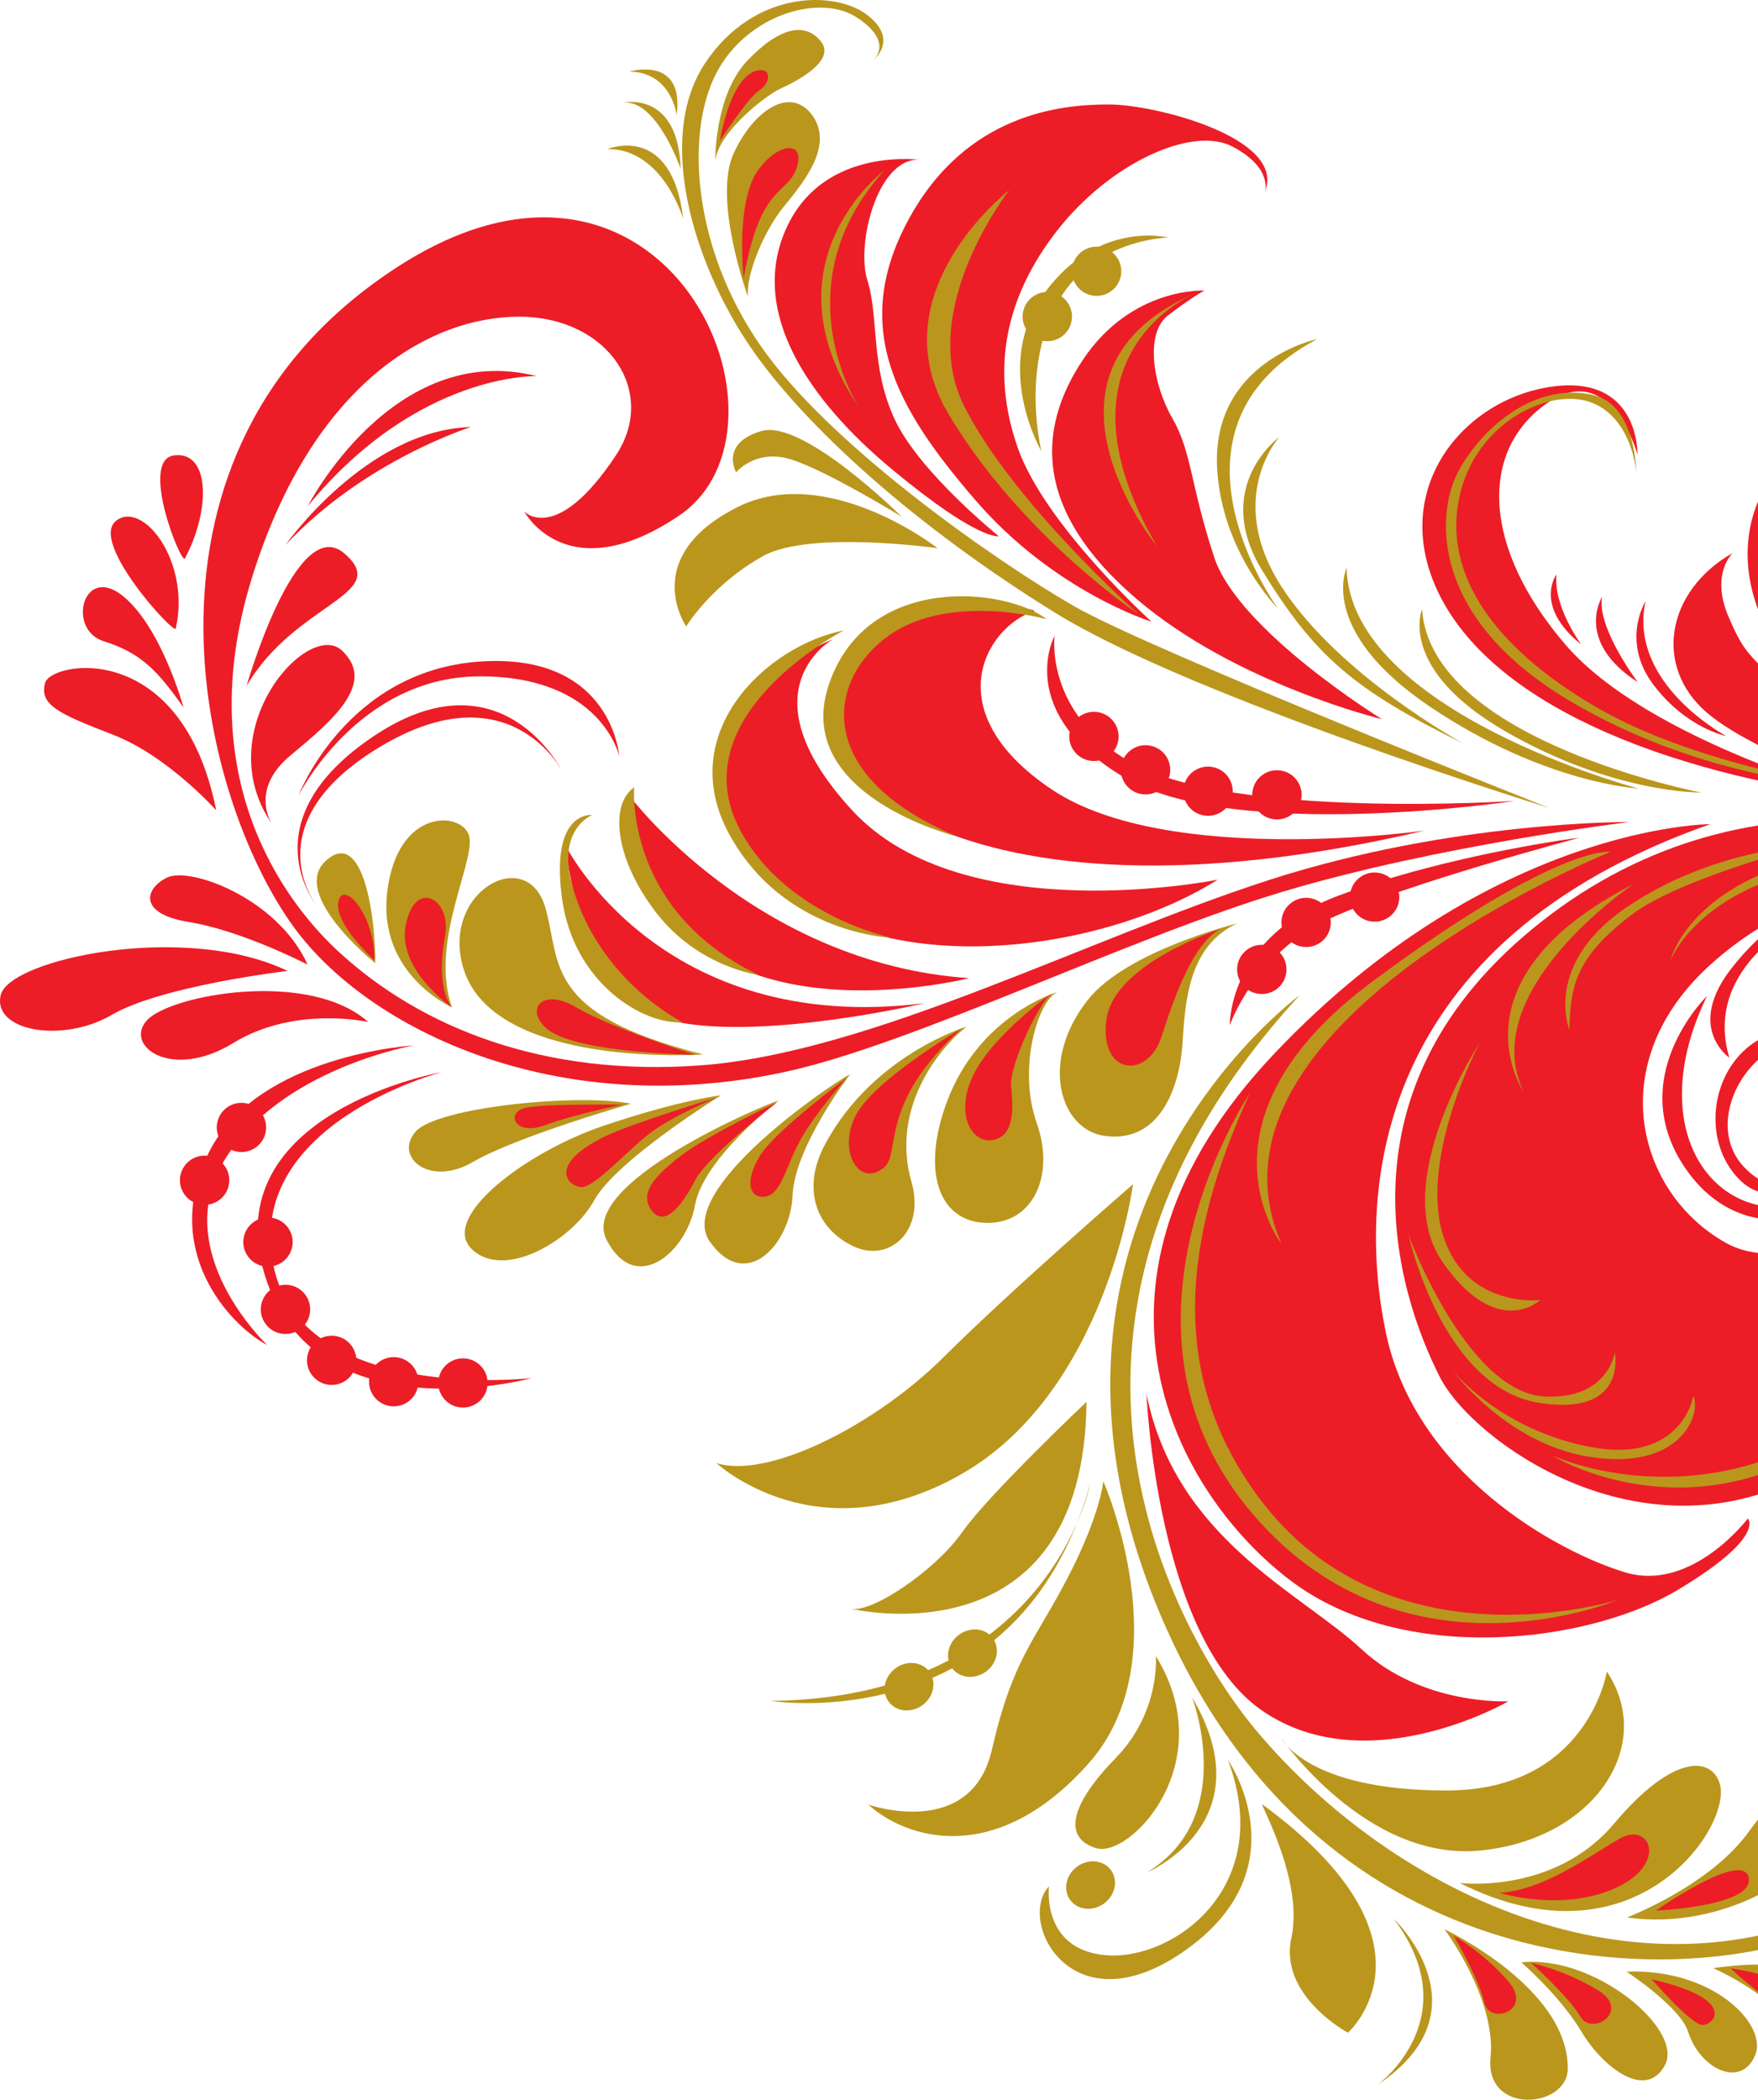 <svg width="314" height="375" viewBox="0 0 314 375" fill="none" xmlns="http://www.w3.org/2000/svg">
<g clip-path="url(#clip0_2198_6906)">
<path fill-rule="evenodd" clip-rule="evenodd" d="M420.151 239.505C420.151 239.505 420.151 239.428 420.145 239.28C420.034 236.389 418.121 206.156 386.794 179.323C353.866 151.119 325.552 154.388 305.747 172.059C285.936 189.735 292.472 213.174 308.288 221.978C323.04 230.19 351.449 210.349 335.818 192.167C320.189 173.982 301.405 197.332 311.366 208.27C316.511 213.922 321.544 211.077 321.544 211.077C321.544 211.077 315.44 216.466 309.866 209.769C304.286 203.072 305.649 192.063 312.557 186.734C319.472 181.409 334.843 181.581 343.924 192.791C353 204.001 363.053 232.673 330.331 258.239C298.466 283.135 263.435 258.294 257.168 245.924C249.606 231.012 237.682 194.297 275.241 164.654C312.805 135.011 358.914 145.845 384.937 165.635C410.963 185.436 424.663 217.822 420.151 239.505Z" fill="#EC1D27"/>
<path fill-rule="evenodd" clip-rule="evenodd" d="M305.482 147.183C305.482 147.183 266.401 147.255 227.649 188.124C188.893 228.993 210.257 266.973 230.512 282.277C250.768 297.582 283.752 293.456 299.623 283.969C315.502 274.484 312.185 271.193 312.185 271.193C312.185 271.193 302.226 284.374 290.332 280.827C278.44 277.284 252.799 263.38 247.513 237.911C242.224 212.441 245.635 168.234 305.482 147.183Z" fill="#EC1D27"/>
<path fill-rule="evenodd" clip-rule="evenodd" d="M359.943 96.616C359.943 96.616 362.807 87.537 355.106 83.51C347.41 79.474 328.675 91.174 330.461 108.692C332.249 126.207 342.536 140.402 355.266 148.728C355.266 148.728 333.175 138.204 318.619 117.476C304.062 96.751 316.381 77.285 332.681 75.718C348.981 74.144 366.259 83.159 359.943 96.616Z" fill="#EC1D27"/>
<path fill-rule="evenodd" clip-rule="evenodd" d="M304.899 177.867C304.899 177.867 289.48 192.843 301.516 209.339C313.546 225.829 335.377 215.183 330.588 204.105C330.588 204.105 330.302 216.003 317.026 215.587C303.751 215.174 294.487 199.296 304.899 177.867Z" fill="#EC1D27"/>
<path fill-rule="evenodd" clip-rule="evenodd" d="M308.878 188.885C308.878 188.885 300.825 183.416 309.55 172.567C318.273 161.721 323.086 163.5 323.086 163.5C323.086 163.5 303.881 172.128 308.878 188.885Z" fill="#EC1D27"/>
<path fill-rule="evenodd" clip-rule="evenodd" d="M347.145 161.998C347.145 161.998 336.071 157.196 323.78 164.73C311.585 172.215 315.026 178.935 315.026 178.935C315.026 178.935 316.138 170.548 325.172 165.492C334.795 160.1 347.145 161.998 347.145 161.998Z" fill="#EC1D27"/>
<path fill-rule="evenodd" clip-rule="evenodd" d="M347.925 219.18C347.925 219.18 345.029 245.74 323.505 257.151C299.022 270.133 277.227 259.936 277.227 259.936C277.227 259.936 298.221 272.961 322.759 259.692C347.292 246.418 350.174 223.834 347.925 219.18Z" fill="#BA961D"/>
<path fill-rule="evenodd" clip-rule="evenodd" d="M302.463 249.316C302.463 249.316 300.433 261.436 284.241 258.451C268.051 255.471 259.535 244.848 259.535 244.848C259.535 244.848 268.967 257.704 283.644 260.138C300.113 262.868 303.923 252.607 302.463 249.316Z" fill="#BA961D"/>
<path fill-rule="evenodd" clip-rule="evenodd" d="M353.977 154.374C353.977 154.374 339.845 148.085 320.452 153.957C301.062 159.828 298.385 171.459 298.385 171.459C298.385 171.459 302.747 160.242 321.016 155.732C339.287 151.221 353.977 154.374 353.977 154.374Z" fill="#BA961D"/>
<path fill-rule="evenodd" clip-rule="evenodd" d="M280.298 183.872C280.298 183.872 275.488 172.176 290.702 161.915C305.915 151.658 322.69 151.011 322.69 151.011C322.69 151.011 300.035 156.886 291.555 163.274C281.167 171.102 280.552 176.345 280.298 183.872Z" fill="#BA961D"/>
<path fill-rule="evenodd" clip-rule="evenodd" d="M342.301 144.326C342.301 144.326 314.605 135.613 304.908 127.312C295.219 119.016 297.643 105.504 309.484 98.757C309.484 98.757 305.464 102.488 308.706 110.072C311.952 117.657 312.281 116.553 323.907 128.124C335.53 139.697 342.301 144.326 342.301 144.326Z" fill="#EC1D27"/>
<path fill-rule="evenodd" clip-rule="evenodd" d="M293.909 107.373C293.909 107.373 289.46 114.472 295.299 122.259C301.138 130.039 308.337 131.46 308.337 131.46C308.337 131.46 290.716 122.12 293.909 107.373Z" fill="#EC1D27"/>
<path fill-rule="evenodd" clip-rule="evenodd" d="M286.171 106.564C286.171 106.564 281.132 114.479 292.525 121.828C292.525 121.828 285.087 111.981 286.171 106.564Z" fill="#EC1D27"/>
<path fill-rule="evenodd" clip-rule="evenodd" d="M278.004 102.587C278.004 102.587 273.822 108.196 282.446 115.118C282.446 115.118 277.407 108.362 278.004 102.587Z" fill="#EC1D27"/>
<path fill-rule="evenodd" clip-rule="evenodd" d="M332.416 142.595C332.416 142.595 294.457 132.437 279.593 115.113C264.732 97.789 264.284 80.715 276 72.231C287.713 63.754 292.477 81.166 292.477 81.166C292.477 81.166 292.878 66.741 277.006 69.074C261.133 71.411 248.158 87.486 256.84 105.7C266.237 125.408 296.229 137.863 332.416 142.595Z" fill="#EC1D27"/>
<path fill-rule="evenodd" clip-rule="evenodd" d="M292.252 84.274C292.252 84.274 291.556 74.729 284.283 71.903C277.007 69.074 263.514 75.264 260.639 88.842C257.759 102.43 266.695 115.524 284.95 126.203C303.193 136.89 330.473 140.611 330.473 140.611C330.473 140.611 304.34 139.672 279.822 124.837C255.303 110.002 256.605 91.767 260.319 84.507C264.033 77.242 273.427 68.147 284.418 70.51C292.224 72.194 292.252 84.274 292.252 84.274Z" fill="#BA961D"/>
<path fill-rule="evenodd" clip-rule="evenodd" d="M235.246 60.569C234.947 60.588 216.35 64.721 217.396 83.676C218.223 98.621 228.256 108.671 228.256 108.671C228.256 108.671 204.844 76.666 235.246 60.569Z" fill="#BA961D"/>
<path fill-rule="evenodd" clip-rule="evenodd" d="M228.487 78.065C228.487 78.065 216.262 86.933 225.509 101.989C234.752 117.046 241.761 123.198 261.404 132.804C261.404 132.804 239.243 120.738 228.94 104.845C218.646 88.949 228.487 78.065 228.487 78.065Z" fill="#BA961D"/>
<path fill-rule="evenodd" clip-rule="evenodd" d="M240.515 101.423C240.515 101.423 235.212 112.662 255.56 126.312C275.9 139.962 292.625 140.82 292.625 140.82C292.625 140.82 241.158 127.138 240.515 101.423Z" fill="#BA961D"/>
<path fill-rule="evenodd" clip-rule="evenodd" d="M253.998 108.808C253.998 108.808 249.478 119.413 268.874 130.608C288.275 141.799 303.848 141.54 303.848 141.54C303.848 141.54 255.532 132.267 253.998 108.808Z" fill="#BA961D"/>
<path fill-rule="evenodd" clip-rule="evenodd" d="M246.841 128.443C246.841 128.443 221.183 112.66 216.861 99.493C212.535 86.32 212.88 80.738 209.371 74.644C205.859 68.552 204.525 59.49 208.593 56.349C212.668 53.216 215.095 51.893 215.095 51.893C215.095 51.893 202.173 51.223 193.498 64.142C184.819 77.06 185.073 91.528 202.827 106.816C220.58 122.101 246.841 128.443 246.841 128.443Z" fill="#EC1D27"/>
<path fill-rule="evenodd" clip-rule="evenodd" d="M208.642 42.429C208.642 42.429 194.797 42.654 188.599 54.584C182.41 66.504 186.018 80.591 186.018 80.591C186.018 80.591 177.025 65.334 186.605 52.266C196.18 39.201 208.642 42.429 208.642 42.429Z" fill="#BA961D"/>
<path fill-rule="evenodd" clip-rule="evenodd" d="M225.944 34.175C225.944 34.175 227.353 29.978 220.145 26.183C212.933 22.387 198.247 29.131 188.856 41.133C179.469 53.139 176.924 66.098 181.777 79.954C186.636 93.814 205.685 111.032 205.685 111.032C205.685 111.032 188.344 105.702 174.188 89.292C160.035 72.887 151.887 58.455 162.231 39.295C172.57 20.141 189.71 18.659 198.042 18.655C206.375 18.648 229.736 24.655 225.944 34.175Z" fill="#EC1D27"/>
<path fill-rule="evenodd" clip-rule="evenodd" d="M164.907 28.604C164.907 28.604 147.32 25.843 140.502 40.637C133.684 55.426 144.11 71.223 159.475 83.945C174.831 96.672 178.392 95.763 178.392 95.763C178.392 95.763 164.317 84.427 159.868 75.024C155.418 65.621 157.019 56.682 154.922 50.05C152.823 43.421 156.937 27.235 164.907 28.604Z" fill="#EC1D27"/>
<path fill-rule="evenodd" clip-rule="evenodd" d="M133.579 52.934C133.579 52.934 127.264 35.622 131.039 27.393C134.556 19.727 141.242 15.128 145.169 20.72C149.099 26.308 142.917 33.269 139.815 37.129C136.711 40.987 133.267 48.597 133.579 52.934Z" fill="#BA961D"/>
<path fill-rule="evenodd" clip-rule="evenodd" d="M132.821 49.672C132.821 49.672 131.281 35.866 135.528 30.21C139.206 25.319 143.746 25.237 142.364 29.751C140.742 35.031 135.89 32.363 132.821 49.672Z" fill="#EC1D27"/>
<path fill-rule="evenodd" clip-rule="evenodd" d="M127.748 28.646C127.748 28.646 127.621 17.017 133.46 10.86C139.271 4.733 143.919 3.903 146.676 7.461C149.434 11.014 141.62 14.833 139.356 15.851C137.097 16.863 128.484 23.312 127.748 28.646Z" fill="#BA961D"/>
<path fill-rule="evenodd" clip-rule="evenodd" d="M128.58 25.135C128.58 25.135 133.533 17.502 135.677 16.085C137.817 14.665 137.736 11.938 135.116 12.63C132.487 13.324 129.993 17.41 128.58 25.135Z" fill="#EC1D27"/>
<path fill-rule="evenodd" clip-rule="evenodd" d="M155.979 10.735C155.979 10.735 159.844 7.576 153.031 3.112C146.222 -1.358 132.419 2.866 127.351 14.288C122.282 25.715 124.335 46.313 137.07 63.447C149.807 80.582 178.105 100.357 191.861 108.272C205.62 116.18 276.644 144.264 276.644 144.264C276.644 144.264 213.182 124.681 188.608 109.524C164.031 94.368 143.615 76.195 133.779 61.597C123.938 46.995 117.091 24.768 125.857 11.41C134.626 -1.95 149.297 -1.715 154.96 2.719C160.627 7.154 155.979 10.735 155.979 10.735Z" fill="#BA961D"/>
<path fill-rule="evenodd" clip-rule="evenodd" d="M120.868 20.57C120.868 20.57 119.952 12.841 112.402 12.799C112.402 12.799 122.256 9.782 120.868 20.57Z" fill="#BA961D"/>
<path fill-rule="evenodd" clip-rule="evenodd" d="M121.568 30.115C121.568 30.115 117.308 17.813 111.41 18.329C111.41 18.329 121.112 16.165 121.568 30.115Z" fill="#BA961D"/>
<path fill-rule="evenodd" clip-rule="evenodd" d="M122.038 39.101C122.038 39.101 118.382 26.526 108.498 26.626C108.498 26.626 119.991 21.795 122.038 39.101Z" fill="#BA961D"/>
<path fill-rule="evenodd" clip-rule="evenodd" d="M272.133 194.984C272.133 194.984 258.486 174.947 291.716 157.917C291.716 157.917 263.469 176.943 272.133 194.984Z" fill="#BA961D"/>
<path fill-rule="evenodd" clip-rule="evenodd" d="M264.253 186.298C264.253 186.298 247.867 211.291 257.651 225.376C267.44 239.454 275.107 232.168 275.107 232.168C275.107 232.168 263.135 233.645 258.391 222.402C252.485 208.413 264.253 186.298 264.253 186.298Z" fill="#BA961D"/>
<path fill-rule="evenodd" clip-rule="evenodd" d="M251.553 220.459C251.553 220.459 257.526 247.782 274.89 250.534C290.847 253.064 288.422 241.482 288.422 241.482C288.422 241.482 287.331 249.939 275.911 249.399C263.72 248.83 253.926 226.903 251.553 220.459Z" fill="#BA961D"/>
<path fill-rule="evenodd" clip-rule="evenodd" d="M288.886 285.746C288.886 285.746 248.21 298.564 225.021 267.69C208.637 245.884 211.165 221.38 223.241 195.25C223.241 195.25 195.824 235.951 222.709 269.128C249.592 302.31 288.886 285.746 288.886 285.746Z" fill="#BA961D"/>
<path fill-rule="evenodd" clip-rule="evenodd" d="M228.883 222.141C228.883 222.141 211.715 200.013 245.321 175.137C278.466 150.604 287.618 152.147 287.618 152.147C287.618 152.147 211.717 182.849 228.883 222.141Z" fill="#BA961D"/>
<path fill-rule="evenodd" clip-rule="evenodd" d="M254.429 148.342C254.429 148.342 208.652 154.862 187.94 141.046C167.225 127.229 175.876 112.027 184.827 109.062C184.827 109.062 163.561 102.417 150.808 119.346C138.061 136.272 170.549 168.035 254.429 148.342Z" fill="#EC1D27"/>
<path fill-rule="evenodd" clip-rule="evenodd" d="M202.37 211.493C202.37 211.493 180.743 230.226 168.503 242.41C156.258 254.593 137.089 264.22 127.969 261.294C127.969 261.294 145.896 278.028 171.738 263.257C197.575 248.495 202.37 211.493 202.37 211.493Z" fill="#BA961D"/>
<path fill-rule="evenodd" clip-rule="evenodd" d="M232.13 177.754C232.13 177.754 177.764 217.412 206.896 287.501C234.559 354.061 297.439 355.012 323.265 345.758C351.56 335.623 384.026 299.955 353.331 276.582C353.331 276.582 345.879 272.366 340.731 280.457C340.731 280.457 349.13 273.301 356.447 282.074C367.428 295.24 369.758 318.848 333.603 338.477C294.291 359.828 249.396 338.848 224.371 309.049C212.291 294.665 176.557 238.099 232.13 177.754Z" fill="#BA961D"/>
<path fill-rule="evenodd" clip-rule="evenodd" d="M194.062 250.36C194.062 250.36 176.504 266.977 171.816 273.688C167.127 280.394 155.672 288.192 151.932 287.296C151.932 287.296 193.629 297.387 194.062 250.36Z" fill="#BA961D"/>
<path fill-rule="evenodd" clip-rule="evenodd" d="M137.686 303.77C137.686 303.77 181.98 310.825 194.727 264.949C194.727 264.949 187.46 303.172 137.686 303.77Z" fill="#BA961D"/>
<path fill-rule="evenodd" clip-rule="evenodd" d="M155.094 322.284C155.094 322.284 173.433 328.745 177.17 312.471C180.913 296.201 184.724 293.262 190.681 281.806C196.631 270.35 197.06 264.525 197.06 264.525C197.06 264.525 211.063 296.309 194.366 315.01C177.668 333.721 161.62 328.236 155.094 322.284Z" fill="#BA961D"/>
<path fill-rule="evenodd" clip-rule="evenodd" d="M206.442 295.746C206.442 295.746 207.325 305.713 199.271 313.978C191.221 322.242 189.744 328.186 195.771 330.067C201.795 331.944 218.203 314.831 206.442 295.746Z" fill="#BA961D"/>
<path fill-rule="evenodd" clip-rule="evenodd" d="M212.917 303.11C212.917 303.11 221.182 324.552 204.842 334.401C204.842 334.401 226.133 325.54 212.917 303.11Z" fill="#BA961D"/>
<path fill-rule="evenodd" clip-rule="evenodd" d="M187.362 336.891C187.362 336.891 185.93 348.291 197.671 349.196C209.41 350.105 227.941 337.195 219.323 314.312C219.323 314.312 232.539 333.305 212.032 348.084C191.523 362.862 181.524 343.104 187.362 336.891Z" fill="#BA961D"/>
<path fill-rule="evenodd" clip-rule="evenodd" d="M225.488 322.262C224.791 321.747 232.92 335.759 230.653 346.085C228.39 356.412 240.752 363.022 240.752 363.022C240.752 363.022 259.041 346.863 225.488 322.262Z" fill="#BA961D"/>
<path fill-rule="evenodd" clip-rule="evenodd" d="M246.061 372.318C246.061 372.318 262.352 360.45 248.92 342.646C248.92 342.646 266.113 358.92 246.061 372.318Z" fill="#BA961D"/>
<path fill-rule="evenodd" clip-rule="evenodd" d="M258.016 344.56C258.016 344.56 267.275 356.99 266.23 367.411C265.182 377.835 279.952 376.524 280.023 369.487C280.163 354.957 258.016 344.56 258.016 344.56Z" fill="#BA961D"/>
<path fill-rule="evenodd" clip-rule="evenodd" d="M271.732 350.465C271.732 350.465 278.664 356.455 282.447 362.808C286.237 369.159 293.971 375.203 297.379 368.805C300.786 362.404 284.713 349.043 271.732 350.465Z" fill="#BA961D"/>
<path fill-rule="evenodd" clip-rule="evenodd" d="M290.523 352.117C290.523 352.117 300.116 358.412 301.524 362.865C303.619 369.488 310.978 373.087 313.503 367.021C315.751 361.62 306.028 351.498 290.523 352.117Z" fill="#BA961D"/>
<path fill-rule="evenodd" clip-rule="evenodd" d="M306.027 351.498C306.027 351.498 314.193 355.158 317.362 359.24C320.528 363.322 329.006 366.401 329.246 359.349C329.646 347.509 306.027 351.498 306.027 351.498Z" fill="#BA961D"/>
<path fill-rule="evenodd" clip-rule="evenodd" d="M260.73 336.288C260.73 336.288 277.593 338.397 288.285 325.691C298.98 312.98 305.842 313.778 307.198 318.668C309.315 326.304 291.976 352.029 260.73 336.288Z" fill="#BA961D"/>
<path fill-rule="evenodd" clip-rule="evenodd" d="M290.619 342.433C290.619 342.433 305.601 336.722 312.484 326.947C319.364 317.182 324.867 320.837 324.938 327.305C325.008 333.776 308.219 344.999 290.619 342.433Z" fill="#BA961D"/>
<path fill-rule="evenodd" clip-rule="evenodd" d="M313.98 342.62C313.98 342.62 327.434 333.959 330.917 327.158C334.39 320.36 344.106 321.11 341.39 329.386C338.675 337.658 323.671 342.356 313.98 342.62Z" fill="#BA961D"/>
<path fill-rule="evenodd" clip-rule="evenodd" d="M204.777 248.964C204.777 248.964 206.606 292.527 225.42 305.495C244.231 318.451 269.429 303.836 269.429 303.836C269.429 303.836 254.089 304.672 243.188 294.539C232.283 284.409 209.992 274.815 204.777 248.964Z" fill="#EC1D27"/>
<path fill-rule="evenodd" clip-rule="evenodd" d="M228.85 310.4C228.85 310.4 243.995 332.374 264.237 330.501C284.473 328.627 295.887 311.937 287.009 298.528C287.009 298.528 283.619 319.677 258.569 319.761C233.517 319.849 228.85 310.4 228.85 310.4Z" fill="#BA961D"/>
<path fill-rule="evenodd" clip-rule="evenodd" d="M267.805 338.044C267.805 338.044 278.878 341.527 288.475 337.217C298.072 332.91 294.739 325.178 289.238 328.391C283.738 331.597 275.474 337.627 267.805 338.044Z" fill="#EC1D27"/>
<path fill-rule="evenodd" clip-rule="evenodd" d="M295.762 341.215C295.762 341.215 312.721 340.498 312.366 335.628C312.005 330.753 300.216 338.125 295.762 341.215Z" fill="#EC1D27"/>
<path fill-rule="evenodd" clip-rule="evenodd" d="M259.66 345.701C259.66 345.701 264.208 353.521 265.113 357.633C266.015 361.74 273.879 359.117 269.47 353.927C265.061 348.739 259.66 345.701 259.66 345.701Z" fill="#EC1D27"/>
<path fill-rule="evenodd" clip-rule="evenodd" d="M273.426 350.525C273.426 350.525 280.191 356.566 282.282 360.151C284.372 363.731 291.364 359.123 285.505 355.5C279.648 351.877 273.426 350.525 273.426 350.525Z" fill="#EC1D27"/>
<path fill-rule="evenodd" clip-rule="evenodd" d="M295.002 353.477C295.002 353.477 301.978 361.489 304.004 361.641C306.026 361.796 310.766 357.117 295.002 353.477Z" fill="#EC1D27"/>
<path fill-rule="evenodd" clip-rule="evenodd" d="M309.098 351.53C309.098 351.53 319.433 361.417 320.385 357.251C321.339 353.083 309.098 351.53 309.098 351.53Z" fill="#EC1D27"/>
<path fill-rule="evenodd" clip-rule="evenodd" d="M192.289 333.436C190.319 334.957 189.837 337.631 191.216 339.41C192.598 341.188 195.316 341.399 197.289 339.878C199.263 338.357 199.745 335.681 198.363 333.904C196.981 332.121 194.262 331.914 192.289 333.436Z" fill="#BA961D"/>
<path fill-rule="evenodd" clip-rule="evenodd" d="M164.362 297.294C162.227 296.425 159.595 297.48 158.487 299.656C157.38 301.828 158.216 304.298 160.354 305.17C162.497 306.036 165.126 304.981 166.233 302.808C167.341 300.633 166.504 298.167 164.362 297.294Z" fill="#BA961D"/>
<path fill-rule="evenodd" clip-rule="evenodd" d="M175.703 291.303C173.565 290.434 170.928 291.493 169.825 293.662C168.714 295.837 169.554 298.304 171.692 299.177C173.831 300.042 176.464 298.986 177.571 296.818C178.678 294.642 177.841 292.176 175.703 291.303Z" fill="#BA961D"/>
<path fill-rule="evenodd" clip-rule="evenodd" d="M165.17 179.159C165.17 179.159 135.085 186.232 119.212 182.132C103.338 178.025 101.006 150.982 101.006 150.982C101.006 150.982 117.931 185.099 165.17 179.159Z" fill="#EC1D27"/>
<path fill-rule="evenodd" clip-rule="evenodd" d="M139.12 196.518C139.12 196.518 125.692 206.736 124.127 215.252C122.571 223.776 113.487 231.398 108.341 221.43C103.2 211.458 135.836 197.552 139.12 196.518Z" fill="#BA961D"/>
<path fill-rule="evenodd" clip-rule="evenodd" d="M151.822 191.876C151.822 191.876 141.925 204.81 141.564 213.462C141.213 222.119 133.284 230.931 126.799 221.77C120.314 212.614 148.717 193.359 151.822 191.876Z" fill="#BA961D"/>
<path fill-rule="evenodd" clip-rule="evenodd" d="M128.77 195.622C128.77 195.622 110.088 207.169 106.134 214.366C102.177 221.563 89.986 228.691 84.251 223.065C78.512 217.439 93.865 205.757 107.816 201.047C121.766 196.34 128.77 195.622 128.77 195.622Z" fill="#BA961D"/>
<path fill-rule="evenodd" clip-rule="evenodd" d="M112.695 197.114C112.695 197.114 92.212 202.99 84.45 207.526C76.686 212.058 70.356 206.626 74.192 202.143C78.024 197.659 103.552 195.242 112.695 197.114Z" fill="#BA961D"/>
<path fill-rule="evenodd" clip-rule="evenodd" d="M125.596 188.312C125.596 188.312 88.263 190.934 82.783 172.988C78.616 159.342 94.099 150.679 97.409 162.122C100.235 171.896 96.922 181.083 125.596 188.312Z" fill="#BA961D"/>
<path fill-rule="evenodd" clip-rule="evenodd" d="M80.701 179.885C80.701 179.885 67.329 174.003 69.18 159.148C71.027 144.295 82.389 144.869 83.761 149.192C85.136 153.513 76.629 168.09 80.701 179.885Z" fill="#BA961D"/>
<path fill-rule="evenodd" clip-rule="evenodd" d="M67.027 172.018C67.027 172.018 51.588 159.653 58.237 153.686C64.888 147.722 67.099 163.969 67.027 172.018Z" fill="#BA961D"/>
<path fill-rule="evenodd" clip-rule="evenodd" d="M65.768 182.52C65.768 182.52 52.651 179.534 41.652 186.28C30.649 193.028 22.095 186.803 26.23 182.233C30.362 177.655 55.202 173.079 65.768 182.52Z" fill="#EC1D27"/>
<path fill-rule="evenodd" clip-rule="evenodd" d="M51.36 173.4C51.36 173.4 28.865 176.044 19.994 181.231C11.127 186.411 -1.429 184.134 0.133 177.692C1.702 171.256 33.108 164.601 51.36 173.4Z" fill="#EC1D27"/>
<path fill-rule="evenodd" clip-rule="evenodd" d="M54.943 172.269C54.943 172.269 43.153 166.186 33.794 164.677C24.438 163.175 25.93 158.542 29.936 156.684C33.95 154.823 49.501 160.315 54.943 172.269Z" fill="#EC1D27"/>
<path fill-rule="evenodd" clip-rule="evenodd" d="M38.623 144.719C38.623 144.719 29.936 134.979 20.196 131.222C10.456 127.465 6.993 125.879 8.05 121.975C9.109 118.071 32.459 113.967 38.623 144.719Z" fill="#EC1D27"/>
<path fill-rule="evenodd" clip-rule="evenodd" d="M32.779 126.35C27.981 119.54 25.077 116.599 18.498 114.511C11.918 112.426 14.8 100.815 21.811 106.332C28.825 111.845 32.779 126.35 32.779 126.35Z" fill="#EC1D27"/>
<path fill-rule="evenodd" clip-rule="evenodd" d="M31.396 112.265C31.143 113.396 15.994 96.918 20.68 93.053C25.368 89.194 34.103 100.108 31.396 112.265Z" fill="#EC1D27"/>
<path fill-rule="evenodd" clip-rule="evenodd" d="M33.025 99.746C32.402 100.923 24.794 82.137 31.108 81.325C37.428 80.522 37.744 90.821 33.025 99.746Z" fill="#EC1D27"/>
<path fill-rule="evenodd" clip-rule="evenodd" d="M125.122 190.265C97.276 192.302 75.329 183.661 60.446 169.933C50.716 160.956 34.086 138.726 44.904 103.494C55.722 68.257 77.02 56.499 92.818 56.56C108.619 56.628 117.522 69.977 110.025 81.299C99.347 97.419 93.641 91.362 93.641 91.362C93.641 91.362 101.199 105.53 121.175 92.171C144.886 76.331 119.145 16.5 70.97 47.689C20.177 80.578 35.586 142.414 52.501 165.607C65.828 183.896 99.409 200.175 139.986 191.485C162.989 186.564 201.357 167.561 229.107 159.255C256.858 150.946 291.025 146.802 291.025 146.802C291.025 146.802 259.434 146.578 226.683 157.155C193.938 167.737 155.45 188.041 125.122 190.265Z" fill="#EC1D27"/>
<path fill-rule="evenodd" clip-rule="evenodd" d="M48.619 147.213C48.619 147.213 44.38 141.119 51.926 134.871C59.471 128.623 67.233 122.009 61.112 116.211C54.999 110.41 37.107 130.638 48.619 147.213Z" fill="#EC1D27"/>
<path fill-rule="evenodd" clip-rule="evenodd" d="M44.045 122.494C44.045 122.494 52.907 91.446 61.505 98.841C70.101 106.232 52.768 107.55 44.045 122.494Z" fill="#EC1D27"/>
<path fill-rule="evenodd" clip-rule="evenodd" d="M217.498 157.102C217.498 157.102 172.143 166.301 152.253 144.768C132.367 123.236 148.78 114.15 148.78 114.15C148.78 114.15 116.194 126.987 133.42 151.757C150.649 176.529 195.054 171.23 217.498 157.102Z" fill="#EC1D27"/>
<path fill-rule="evenodd" clip-rule="evenodd" d="M173.085 174.69C173.085 174.69 115.353 189.467 112.449 142.153C112.449 142.153 134.851 172.055 173.085 174.69Z" fill="#EC1D27"/>
<path fill-rule="evenodd" clip-rule="evenodd" d="M172.649 183.352C172.649 183.352 155.857 188.364 147.321 204.447C143.111 212.374 145.831 219.43 152.363 222.55C158.892 225.666 165.296 219.784 162.804 211.102C159.091 198.167 167.4 187.459 172.649 183.352Z" fill="#BA961D"/>
<path fill-rule="evenodd" clip-rule="evenodd" d="M188.916 177.154C188.916 177.154 174.942 181.186 169.134 196.766C164.577 208.996 167.548 218.03 175.918 218.394C184.286 218.762 188.585 210.203 185.157 200.517C181.731 190.833 185.376 178.604 188.916 177.154Z" fill="#BA961D"/>
<path fill-rule="evenodd" clip-rule="evenodd" d="M220.933 164.931C220.933 164.931 201.307 169.774 194.344 178.517C185.603 189.505 189.256 201.813 197.392 202.875C207.513 204.194 210.731 193.553 211.205 186.414C211.681 179.269 212.1 169.045 220.933 164.931Z" fill="#BA961D"/>
<path fill-rule="evenodd" clip-rule="evenodd" d="M270.574 143.038C270.574 143.038 220.665 150.558 200.835 138.853C181.005 127.152 188.362 113.542 188.362 113.542C188.362 113.542 186.488 127.228 201.866 136.075C219.845 146.422 270.574 143.038 270.574 143.038Z" fill="#EC1D27"/>
<path fill-rule="evenodd" clip-rule="evenodd" d="M56.647 161.892C56.647 161.892 44.837 147.182 67.943 133.34C91.05 119.499 100.389 137.699 100.389 137.699C100.389 137.699 89.677 116.186 66.842 131.409C44.008 146.63 56.647 161.892 56.647 161.892Z" fill="#EC1D27"/>
<path fill-rule="evenodd" clip-rule="evenodd" d="M53.299 142.113C53.299 142.113 63.867 120.836 85.681 120.792C107.502 120.746 110.601 135.044 110.601 135.044C110.601 135.044 109.331 116.433 85.536 118.16C61.742 119.898 53.299 142.113 53.299 142.113Z" fill="#EC1D27"/>
<path fill-rule="evenodd" clip-rule="evenodd" d="M167.463 97.898C167.463 97.898 147.679 82.418 131.572 90.64C114.061 99.578 122.56 111.873 122.56 111.873C122.56 111.873 127.016 104.484 136.3 99.299C144.586 94.678 167.463 97.898 167.463 97.898Z" fill="#BA961D"/>
<path fill-rule="evenodd" clip-rule="evenodd" d="M161.033 92.269C161.033 92.269 143.456 74.797 135.991 76.981C128.523 79.164 131.476 84.36 131.476 84.36C131.476 84.36 134.942 80.106 141.206 82.022C147.474 83.939 161.033 92.269 161.033 92.269Z" fill="#BA961D"/>
<path fill-rule="evenodd" clip-rule="evenodd" d="M73.908 186.704C73.908 186.704 46.085 188.305 37.331 205.765C28.583 223.227 41.005 236.675 47.735 240.216C47.735 240.216 30.099 223.648 40.066 207.234C50.028 190.819 73.908 186.704 73.908 186.704Z" fill="#EC1D27"/>
<path fill-rule="evenodd" clip-rule="evenodd" d="M78.937 191.467C78.937 191.467 38.371 198.649 47.286 227.694C56.197 256.734 94.973 246.114 94.973 246.114C94.973 246.114 54.79 250.674 49.035 226.879C42.745 200.852 78.937 191.467 78.937 191.467Z" fill="#EC1D27"/>
<path fill-rule="evenodd" clip-rule="evenodd" d="M54.984 90.37C54.984 90.37 70.185 60.696 95.867 67.176C95.867 67.176 74.65 66.449 54.984 90.37Z" fill="#EC1D27"/>
<path fill-rule="evenodd" clip-rule="evenodd" d="M50.971 97.355C50.971 97.355 65.429 76.785 84.091 76.269C84.091 76.269 65.036 82.247 50.971 97.355Z" fill="#EC1D27"/>
<path fill-rule="evenodd" clip-rule="evenodd" d="M111.151 197.293C111.151 197.293 97.802 197.075 93.989 197.822C90.178 198.574 91.839 202.985 97.305 200.963C102.764 198.942 111.151 197.293 111.151 197.293Z" fill="#EC1D27"/>
<path fill-rule="evenodd" clip-rule="evenodd" d="M66.867 171.491C66.867 171.491 59.573 164.911 60.446 160.967C61.324 157.028 67.024 163.529 66.867 171.491Z" fill="#EC1D27"/>
<path fill-rule="evenodd" clip-rule="evenodd" d="M80.702 179.885C80.702 179.885 70.723 173.088 72.509 164.961C74.29 156.838 80.704 160.603 79.49 167.204C78.276 173.806 79.213 178.096 80.702 179.885Z" fill="#EC1D27"/>
<path fill-rule="evenodd" clip-rule="evenodd" d="M124.104 188.367C124.104 188.367 103.442 188.12 97.928 183.927C93.66 180.677 96.464 176.122 102.884 179.889C109.304 183.656 124.104 188.367 124.104 188.367Z" fill="#EC1D27"/>
<path fill-rule="evenodd" clip-rule="evenodd" d="M128.059 195.996C128.059 195.996 112.753 200.63 107.931 203.014C97.929 207.953 101.273 211.701 103.698 212.007C106.122 212.314 112.355 205.053 116.563 202.025C120.772 198.998 128.059 195.996 128.059 195.996Z" fill="#EC1D27"/>
<path fill-rule="evenodd" clip-rule="evenodd" d="M138.793 196.87C138.793 196.87 126.463 202.674 121.538 206.471C116.617 210.265 114.138 213.269 116.462 216.266C118.787 219.264 121.911 215.115 124.198 210.736C126.481 206.357 138.793 196.87 138.793 196.87Z" fill="#EC1D27"/>
<path fill-rule="evenodd" clip-rule="evenodd" d="M151.177 192.554C151.177 192.554 138.522 201.874 135.718 206.429C132.916 210.99 133.861 214.182 136.759 213.692C139.66 213.198 140.476 207.775 143.308 202.976C146.143 198.181 151.177 192.554 151.177 192.554Z" fill="#EC1D27"/>
<path fill-rule="evenodd" clip-rule="evenodd" d="M171.798 183.633C171.798 183.633 156.333 192.717 152.933 199.042C149.532 205.366 153.337 212.242 157.881 208.516C161.001 205.96 156.743 197.194 171.798 183.633Z" fill="#EC1D27"/>
<path fill-rule="evenodd" clip-rule="evenodd" d="M187.885 177.326C187.885 177.326 177.177 184.932 173.788 192.117C170.404 199.305 173.794 204.521 177.624 203.537C181.443 202.552 180.884 197.316 180.59 193.843C180.3 190.366 185.426 179.223 187.885 177.326Z" fill="#EC1D27"/>
<path fill-rule="evenodd" clip-rule="evenodd" d="M217.941 165.923C217.941 165.923 199.044 171.993 197.637 182.009C196.228 192.027 204.99 192.895 207.471 185.102C209.947 177.312 213.308 168.403 217.941 165.923Z" fill="#EC1D27"/>
<path fill-rule="evenodd" clip-rule="evenodd" d="M219.657 183.089C219.657 183.089 219.268 167.374 239.083 159.949C258.899 152.513 282.203 149.585 282.203 149.585C282.203 149.585 251.188 157.801 237.637 163.999C224.086 170.201 219.657 183.089 219.657 183.089Z" fill="#EC1D27"/>
<path fill-rule="evenodd" clip-rule="evenodd" d="M222.675 169.653C220.747 171.135 220.395 173.899 221.886 175.818C223.376 177.737 226.142 178.091 228.071 176.606C229.996 175.12 230.351 172.356 228.861 170.44C227.37 168.521 224.6 168.171 222.675 169.653Z" fill="#EC1D27"/>
<path fill-rule="evenodd" clip-rule="evenodd" d="M230.596 161.262C228.667 162.744 228.312 165.508 229.802 167.427C231.294 169.343 234.063 169.699 235.988 168.214C237.913 166.728 238.268 163.967 236.777 162.048C235.29 160.13 232.521 159.776 230.596 161.262Z" fill="#EC1D27"/>
<path fill-rule="evenodd" clip-rule="evenodd" d="M242.825 156.736C240.901 158.218 240.545 160.982 242.033 162.897C243.527 164.82 246.293 165.173 248.217 163.691C250.143 162.205 250.501 159.445 249.008 157.522C247.521 155.603 244.75 155.253 242.825 156.736Z" fill="#EC1D27"/>
<path fill-rule="evenodd" clip-rule="evenodd" d="M225.378 138.476C223.453 139.958 223.098 142.722 224.585 144.641C226.075 146.56 228.845 146.914 230.77 145.431C232.696 143.942 233.054 141.182 231.563 139.266C230.073 137.343 227.303 136.993 225.378 138.476Z" fill="#EC1D27"/>
<path fill-rule="evenodd" clip-rule="evenodd" d="M213.073 137.828C211.144 139.314 210.793 142.075 212.279 143.994C213.77 145.913 216.54 146.266 218.469 144.781C220.39 143.295 220.745 140.534 219.258 138.616C217.768 136.697 214.999 136.343 213.073 137.828Z" fill="#EC1D27"/>
<path fill-rule="evenodd" clip-rule="evenodd" d="M79.992 243.51C78.064 244.991 77.713 247.753 79.199 249.671C80.689 251.594 83.456 251.947 85.384 250.462C87.31 248.976 87.668 246.216 86.177 244.296C84.687 242.377 81.916 242.028 79.992 243.51Z" fill="#EC1D27"/>
<path fill-rule="evenodd" clip-rule="evenodd" d="M67.624 243.288C65.698 244.773 65.348 247.534 66.835 249.454C68.324 251.376 71.094 251.729 73.023 250.244C74.945 248.755 75.3 245.994 73.809 244.075C72.322 242.156 69.549 241.802 67.624 243.288Z" fill="#EC1D27"/>
<path fill-rule="evenodd" clip-rule="evenodd" d="M56.546 239.465C54.62 240.951 54.266 243.712 55.755 245.634C57.243 247.55 60.013 247.903 61.934 246.42C63.863 244.935 64.217 242.175 62.73 240.256C61.236 238.336 58.468 237.979 56.546 239.465Z" fill="#EC1D27"/>
<path fill-rule="evenodd" clip-rule="evenodd" d="M40.429 197.873C38.507 199.359 38.149 202.119 39.64 204.039C41.131 205.954 43.9 206.308 45.825 204.825C47.75 203.344 48.104 200.583 46.614 198.66C45.124 196.74 42.359 196.384 40.429 197.873Z" fill="#EC1D27"/>
<path fill-rule="evenodd" clip-rule="evenodd" d="M33.849 207.299C31.923 208.787 31.568 211.548 33.059 213.468C34.549 215.387 37.315 215.739 39.244 214.258C41.169 212.768 41.524 210.008 40.03 208.088C38.543 206.17 35.776 205.821 33.849 207.299Z" fill="#EC1D27"/>
<path fill-rule="evenodd" clip-rule="evenodd" d="M48.291 230.366C46.367 231.848 46.011 234.612 47.502 236.532C48.992 238.453 51.758 238.803 53.687 237.322C55.613 235.832 55.967 233.075 54.477 231.153C52.989 229.238 50.217 228.88 48.291 230.366Z" fill="#EC1D27"/>
<path fill-rule="evenodd" clip-rule="evenodd" d="M45.168 218.344C43.243 219.826 42.885 222.586 44.378 224.51C45.865 226.428 48.638 226.782 50.56 225.296C52.489 223.811 52.843 221.05 51.353 219.131C49.862 217.212 47.093 216.859 45.168 218.344Z" fill="#EC1D27"/>
<path fill-rule="evenodd" clip-rule="evenodd" d="M201.909 134.01C199.984 135.496 199.633 138.257 201.12 140.175C202.611 142.095 205.376 142.448 207.305 140.963C209.23 139.477 209.588 136.717 208.098 134.797C206.604 132.878 203.834 132.524 201.909 134.01Z" fill="#EC1D27"/>
<path fill-rule="evenodd" clip-rule="evenodd" d="M184.361 53.063C182.439 54.55 182.085 57.306 183.572 59.228C185.062 61.148 187.835 61.502 189.76 60.016C191.686 58.531 192.037 55.769 190.55 53.85C189.063 51.932 186.294 51.578 184.361 53.063Z" fill="#BA961D"/>
<path fill-rule="evenodd" clip-rule="evenodd" d="M193.17 44.97C191.245 46.455 190.891 49.216 192.381 51.135C193.87 53.057 196.637 53.407 198.566 51.922C200.49 50.44 200.846 47.675 199.355 45.76C197.865 43.837 195.095 43.487 193.17 44.97Z" fill="#BA961D"/>
<path fill-rule="evenodd" clip-rule="evenodd" d="M192.686 128.042C190.765 129.528 190.41 132.289 191.9 134.208C193.388 136.127 196.158 136.48 198.082 134.997C200.011 133.513 200.362 130.751 198.875 128.833C197.381 126.91 194.615 126.56 192.686 128.042Z" fill="#EC1D27"/>
<path fill-rule="evenodd" clip-rule="evenodd" d="M180.26 33.956C180.26 33.956 156.487 52.289 169.442 73.989C182.404 95.689 203.347 109.693 203.347 109.693C203.347 109.693 180.966 89.842 172.243 72.602C163.524 55.363 180.26 33.956 180.26 33.956Z" fill="#BA961D"/>
<path fill-rule="evenodd" clip-rule="evenodd" d="M121.872 182.539C121.872 182.539 107.095 175.271 102.25 158.326C99.308 148.04 105.78 145.557 105.78 145.557C105.78 145.557 98.327 144.609 100.347 160.206C102.375 175.802 115.168 183.1 121.872 182.539Z" fill="#BA961D"/>
<path fill-rule="evenodd" clip-rule="evenodd" d="M135.497 174.122C135.497 174.122 124.78 172.755 117.266 163.068C109.747 153.381 108.87 143.594 113.275 140.614C113.275 140.614 111.409 162.562 135.497 174.122Z" fill="#BA961D"/>
<path fill-rule="evenodd" clip-rule="evenodd" d="M159.314 167.482C159.314 167.482 139.972 166.908 130.211 148.909C120.442 130.908 136.886 115.306 150.727 112.584C150.727 112.584 121.307 127.729 132.191 148.218C140.391 163.655 159.314 167.482 159.314 167.482Z" fill="#BA961D"/>
<path fill-rule="evenodd" clip-rule="evenodd" d="M186.966 110.592C186.966 110.592 169.827 105.815 158.911 113.393C147.99 120.966 144.597 138.231 170.869 149.368C170.869 149.368 141.264 142.055 148.077 122.155C154.891 102.259 179.643 104.938 186.966 110.592Z" fill="#BA961D"/>
<path fill-rule="evenodd" clip-rule="evenodd" d="M157.947 30.434C157.947 30.434 135.946 46.987 153.463 72.815C153.463 72.815 139.192 51.173 157.947 30.434Z" fill="#BA961D"/>
<path fill-rule="evenodd" clip-rule="evenodd" d="M206.634 97.524C206.634 97.524 181.064 66.182 213.871 52.193C213.871 52.193 186.457 62.859 206.634 97.524Z" fill="#BA961D"/>
</g>
<defs>
<clipPath id="clip0_2198_6906">
<rect width="421" height="375" fill="white"/>
</clipPath>
</defs>
</svg>
